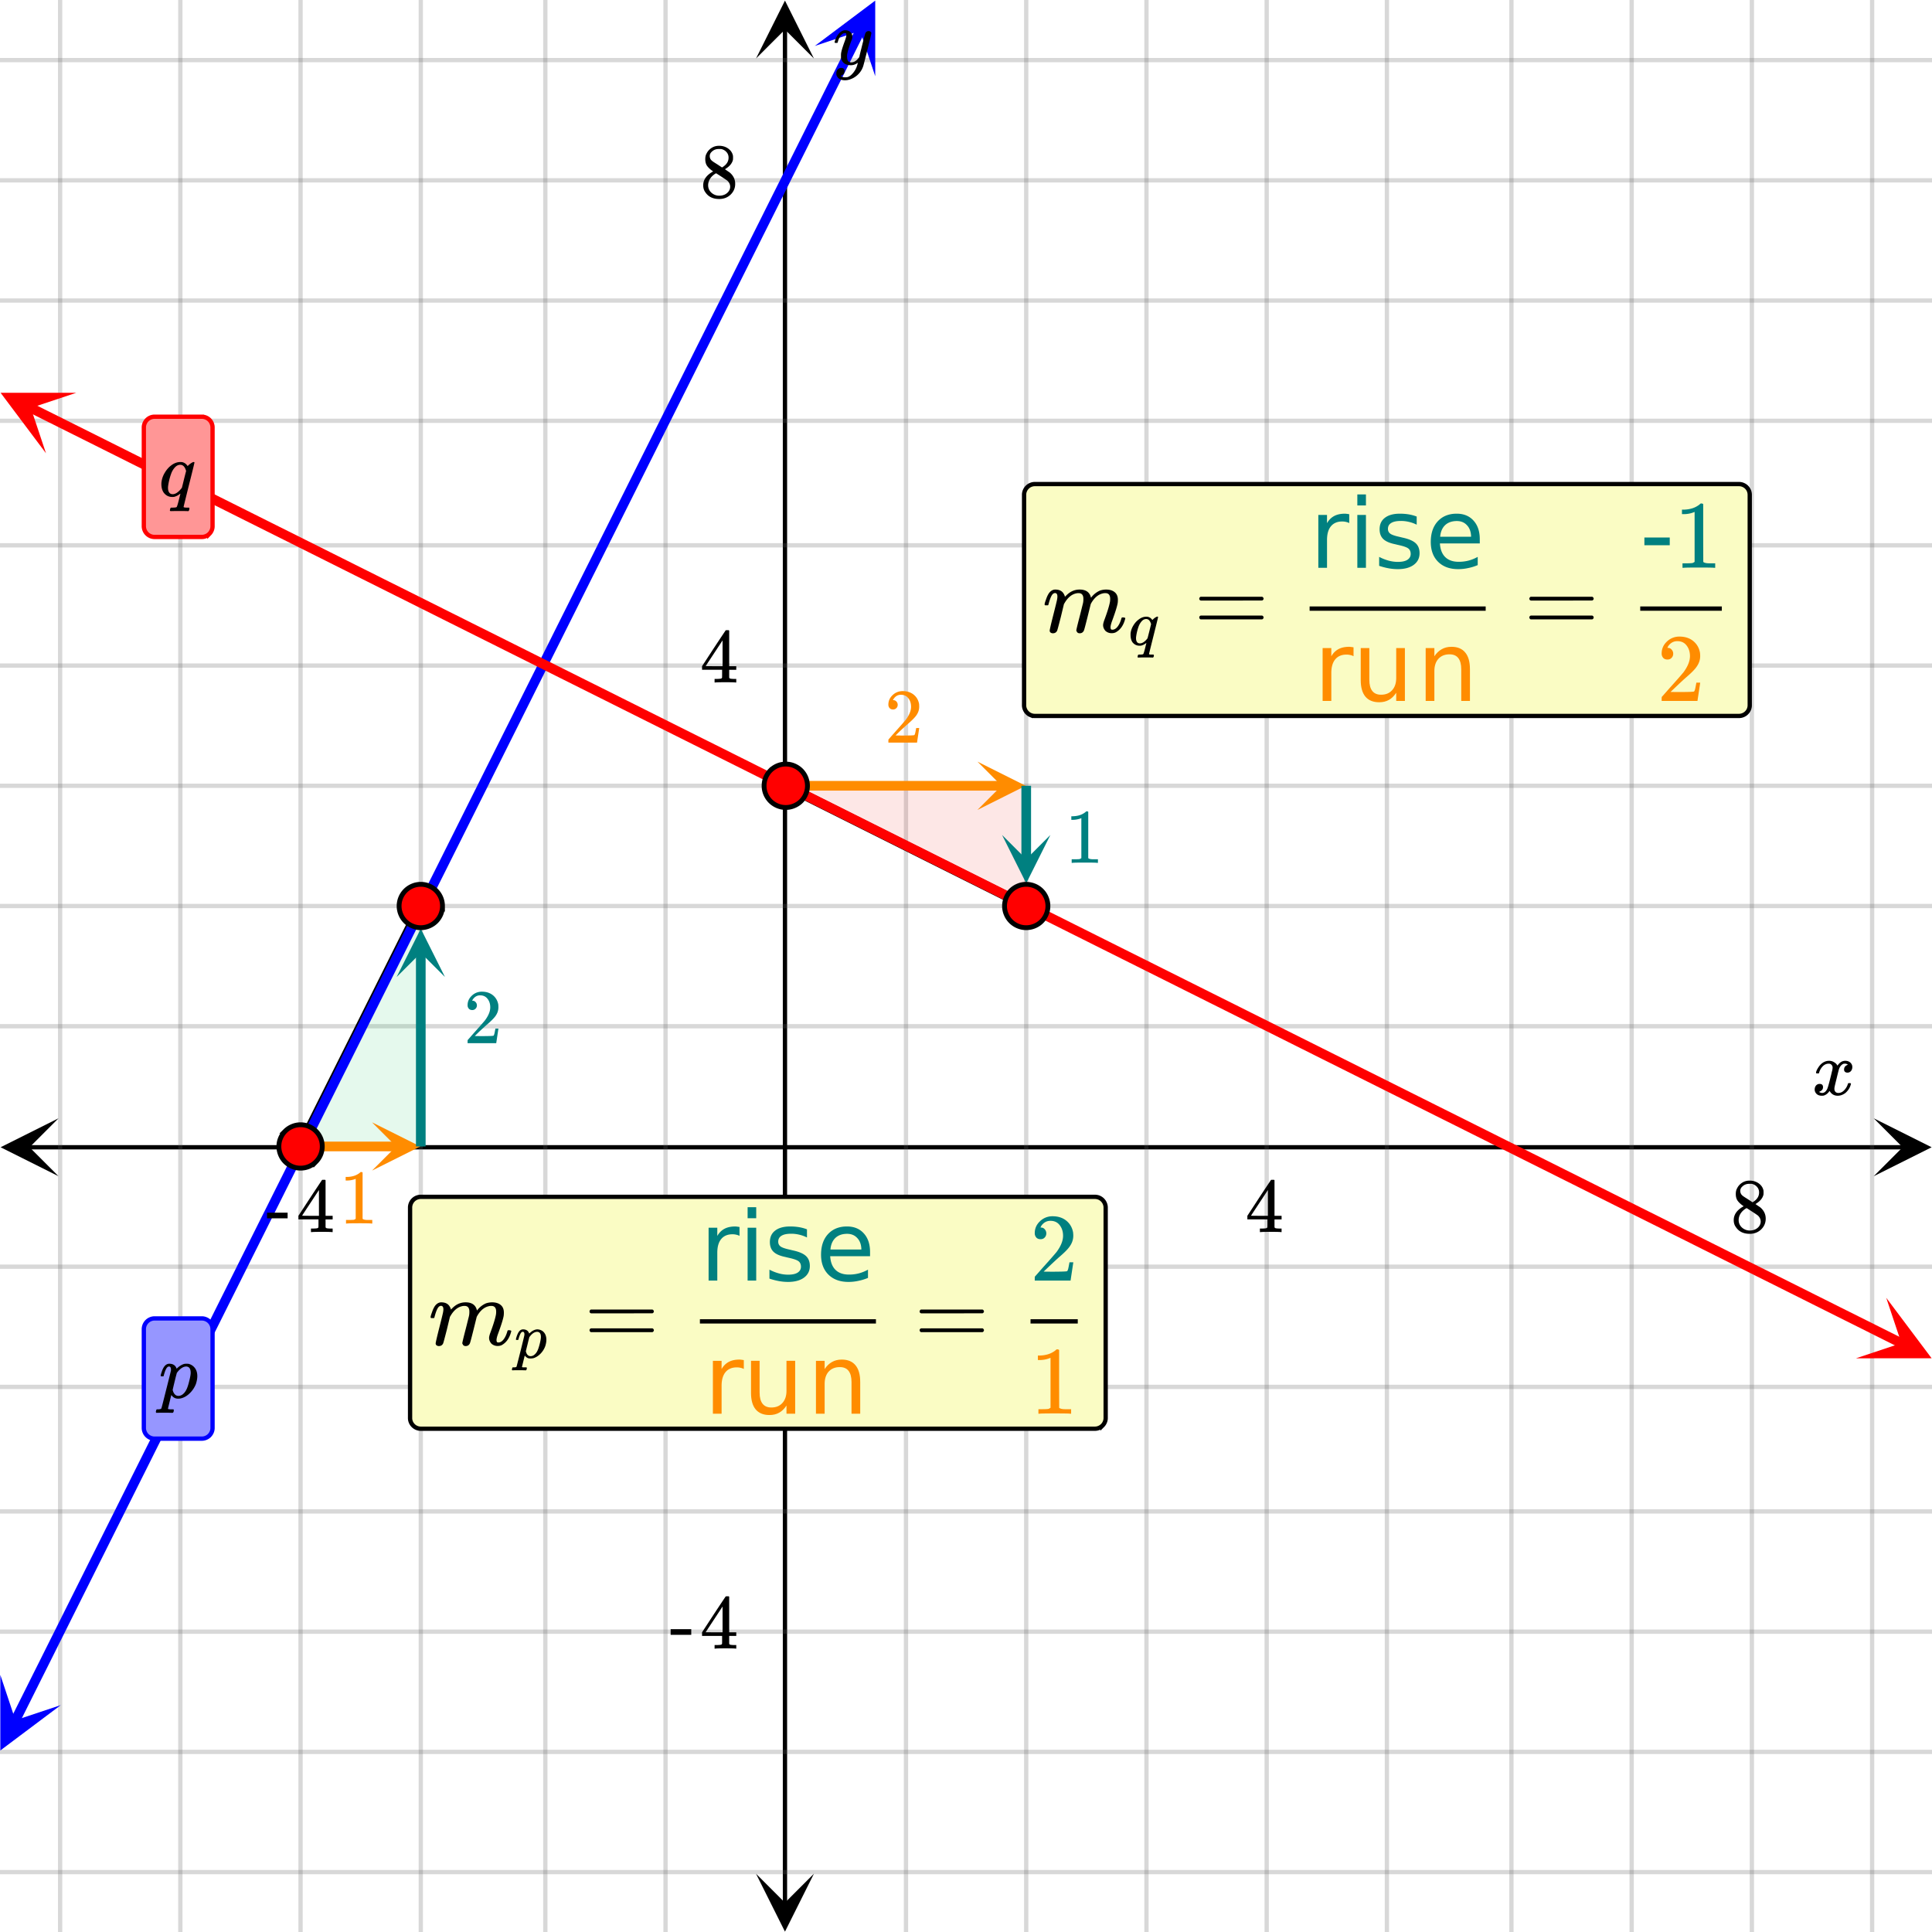 <svg xmlns="http://www.w3.org/2000/svg" xmlns:xlink="http://www.w3.org/1999/xlink" width="449.28" height="449.28" viewBox="0 0 336.96 336.96"><defs><symbol overflow="visible" id="s"><path d="M.781-3.75C.727-3.8.703-3.848.703-3.89c.031-.25.172-.563.422-.938.414-.633.941-1.004 1.578-1.11.133-.007.235-.015.297-.015.313 0 .598.086.86.25.269.156.46.355.578.594.113-.157.187-.25.218-.282.332-.375.711-.562 1.14-.562.364 0 .661.105.891.312.227.211.344.465.344.766 0 .281-.078.516-.234.703a.776.776 0 0 1-.625.281.64.64 0 0 1-.422-.14.521.521 0 0 1-.156-.39c0-.415.222-.696.672-.845a.58.58 0 0 0-.141-.093.705.705 0 0 0-.39-.094.91.91 0 0 0-.266.031c-.336.149-.586.445-.75.89-.032.075-.164.579-.39 1.516-.231.93-.356 1.45-.376 1.563a1.827 1.827 0 0 0-.047.406c0 .211.063.383.188.516.125.125.289.187.5.187.383 0 .726-.16 1.031-.484.3-.32.508-.676.625-1.063.02-.082.04-.129.063-.14.03-.02.109-.031.234-.031.164 0 .25.039.25.109 0 .012-.012.058-.031.14-.149.563-.461 1.055-.938 1.47-.43.323-.875.484-1.344.484-.625 0-1.101-.282-1.421-.844-.262.406-.594.68-1 .812-.086.02-.2.032-.344.032-.524 0-.89-.188-1.11-.563a.953.953 0 0 1-.14-.531c0-.27.078-.5.234-.688a.798.798 0 0 1 .625-.28c.395 0 .594.187.594.562 0 .336-.164.574-.484.718a.359.359 0 0 1-.063.047l-.078.031c-.012.012-.024.016-.031.016h-.032c0 .031.063.074.188.125a.817.817 0 0 0 .36.078c.32 0 .597-.203.827-.61.102-.163.282-.75.532-1.75.05-.206.109-.437.171-.687.063-.257.11-.457.141-.593.031-.133.05-.211.063-.235a2.86 2.86 0 0 0 .078-.531.678.678 0 0 0-.188-.5.613.613 0 0 0-.484-.203c-.406 0-.762.156-1.063.469a2.562 2.562 0 0 0-.609 1.078c-.012.074-.031.12-.063.14a.752.752 0 0 1-.218.016zm0 0"/></symbol><symbol overflow="visible" id="w"><path d="M6.234-5.813c.125 0 .227.04.313.11.094.062.14.152.14.266 0 .117-.226 1.058-.671 2.828C5.578-.836 5.328.133 5.266.312a3.459 3.459 0 0 1-.688 1.22 3.641 3.641 0 0 1-1.11.874c-.491.239-.945.36-1.359.36-.687 0-1.152-.22-1.39-.657-.094-.125-.14-.304-.14-.53 0-.306.085-.544.265-.72.187-.168.379-.25.578-.25.394 0 .594.188.594.563 0 .332-.157.578-.47.734a.298.298 0 0 1-.062.032.295.295 0 0 0-.078.03c-.011.009-.023.016-.031.016L1.328 2c.031.05.129.11.297.172.133.05.273.078.422.078h.11c.155 0 .273-.012.359-.031.332-.094.648-.324.953-.688A3.69 3.69 0 0 0 4.188.25c.093-.3.14-.477.14-.531 0-.008-.012-.004-.031.015a.358.358 0 0 1-.078.047c-.336.239-.703.36-1.11.36-.46 0-.84-.106-1.14-.313-.293-.219-.48-.531-.563-.937a2.932 2.932 0 0 1-.015-.407c0-.218.007-.382.03-.5.063-.394.266-1.054.61-1.984.196-.531.297-.898.297-1.11a.838.838 0 0 0-.031-.265c-.024-.05-.074-.078-.156-.078h-.063c-.21 0-.406.094-.594.281-.293.293-.511.727-.656 1.297 0 .012-.008.027-.015.047a.188.188 0 0 1-.032.047l-.015.015c-.012.012-.028.016-.047.016h-.36C.305-3.8.281-3.836.281-3.86a.97.97 0 0 1 .047-.203c.188-.625.469-1.113.844-1.468.3-.282.617-.422.953-.422.383 0 .688.105.906.312.227.2.344.485.344.86-.023.168-.04.261-.047.281 0 .055-.07.246-.203.578-.367 1-.586 1.735-.656 2.203a1.857 1.857 0 0 0-.016.297c0 .344.05.61.156.797.114.18.313.266.594.266.207 0 .406-.051.594-.157a1.84 1.84 0 0 0 .422-.328c.093-.101.21-.242.36-.422a32.833 32.833 0 0 1 .25-1.063c.093-.35.175-.687.25-1 .343-1.35.534-2.062.577-2.124a.592.592 0 0 1 .578-.36zm0 0"/></symbol><symbol overflow="visible" id="x"><path d="M.39-3.75C.337-3.8.313-3.844.313-3.875c0-.07.055-.281.172-.625.164-.52.368-.898.61-1.14.218-.208.457-.313.718-.313.665 0 1.094.289 1.282.86l.14-.126c.407-.375.82-.613 1.25-.718.114-.008.227-.016.344-.016.113 0 .227.008.344.016.457.117.828.359 1.11.734.28.367.421.836.421 1.406 0 .43-.086.89-.25 1.39A4.493 4.493 0 0 1 5.437-.858C5-.41 4.52-.11 4 .047c-.2.062-.414.094-.64.094-.2 0-.376-.032-.532-.094a1.397 1.397 0 0 1-.594-.469l-.062-.062c-.012.011-.11.402-.297 1.171-.188.77-.281 1.16-.281 1.172v.047l.031.032c.008.007.02.015.031.015.02.008.04.016.063.016.02.008.039.015.062.015h.094A.392.392 0 0 0 1.969 2h.562c.051.063.078.098.078.11 0 .019-.011.1-.03.25a.546.546 0 0 1-.095.203c-.023.03-.078.046-.171.046-.137 0-.372-.007-.704-.015H.875c-.625 0-1.023.004-1.203.015h-.11C-.5 2.547-.53 2.492-.53 2.453c0-.031.015-.105.047-.219a.59.59 0 0 1 .078-.203L-.344 2h.266c.3-.012.473-.07.515-.172.032-.055.305-1.125.829-3.219.53-2.093.804-3.203.828-3.328a.979.979 0 0 0 .015-.187c0-.375-.117-.563-.343-.563a.365.365 0 0 0-.266.11c-.219.168-.438.664-.656 1.484 0 .012-.008.027-.016.047 0 .023-.008.039-.015.047l-.016.015C.785-3.754.77-3.75.75-3.75H.578zm5.157-.625c0-.727-.277-1.094-.828-1.094-.024 0-.055.008-.094.016h-.063c-.468.105-.914.43-1.328.969a.355.355 0 0 0-.062.093l-.047.047c0 .012-.016.078-.047.203-.031.118-.086.309-.156.579-.063.273-.121.507-.172.703-.23.96-.344 1.453-.344 1.484.063.219.117.375.172.469.195.375.469.562.813.562.289 0 .554-.097.796-.297.25-.207.454-.472.61-.796.164-.313.332-.817.5-1.516.164-.645.25-1.117.25-1.422zm0 0"/></symbol><symbol overflow="visible" id="y"><path d="M3.531 2.594h-.734c-.313.008-.543.015-.688.015-.125 0-.187-.039-.187-.109 0-.023.004-.059.016-.11.007-.042.015-.074.015-.093.04-.149.078-.235.11-.266.03-.023.113-.031.25-.031.437 0 .695-.031.78-.094.063-.043.192-.453.391-1.234.176-.727.27-1.098.282-1.11l-.094.047c-.313.25-.652.422-1.016.516a2.765 2.765 0 0 1-.344.016C1.72.14 1.228-.11.845-.61.57-1.004.438-1.504.438-2.11c0-.145.003-.243.015-.297.063-.582.25-1.133.563-1.656.312-.532.68-.958 1.109-1.282.52-.406 1.07-.61 1.656-.61.508 0 .922.235 1.235.704a6.13 6.13 0 0 1 .437-.39c.3-.208.504-.313.61-.313.093 0 .14.031.14.094 0 .086-.312 1.367-.937 3.843-.637 2.563-.954 3.86-.954 3.891 0 .07.157.113.47.125h.484c.039.063.062.098.062.11.008.007 0 .093-.031.25a.597.597 0 0 1-.125.25h-.188a41.26 41.26 0 0 0-1.453-.016zM4.75-4.391c-.2-.718-.54-1.078-1.016-1.078-.355 0-.671.157-.953.469a3.19 3.19 0 0 0-.625 1.047 10.3 10.3 0 0 0-.547 2.219c0 .023-.007.07-.015.14v.172c0 .324.066.586.203.781.144.2.348.297.61.297.476 0 .976-.328 1.5-.984l.109-.14c.082-.321.203-.805.359-1.454.164-.656.29-1.144.375-1.469zm0 0"/></symbol><symbol overflow="visible" id="t"><path d="M6.234 0c-.125-.031-.71-.047-1.75-.047-1.074 0-1.671.016-1.796.047h-.126v-.625h.422c.383-.008.618-.031.704-.063a.286.286 0 0 0 .171-.14c.008-.008.016-.25.016-.719v-.672h-3.5v-.625l2.031-3.11A431.58 431.58 0 0 1 4.5-9.108c.02-.008.113-.016.281-.016h.25l.078.078v6.203h1.235v.625H5.109V-.89a.25.25 0 0 0 .079.157c.07.062.328.101.765.109h.39V0zm-2.28-2.844v-4.5L1-2.859l1.469.015zm0 0"/></symbol><symbol overflow="visible" id="u"><path d="M2.313-4.516c-.438-.289-.778-.593-1.016-.906-.242-.312-.36-.723-.36-1.234 0-.383.07-.707.22-.969.195-.406.488-.734.874-.984.383-.25.82-.375 1.313-.375.613 0 1.144.164 1.594.484.445.324.722.734.828 1.234.007.055.015.164.015.329 0 .199-.008.328-.015.39-.137.594-.547 1.11-1.235 1.547l-.156.11c.5.343.758.523.781.53.664.544 1 1.215 1 2.016 0 .73-.265 1.356-.797 1.875-.53.508-1.199.766-2 .766C2.254.297 1.441-.11.922-.922c-.23-.32-.344-.71-.344-1.172 0-.976.578-1.785 1.735-2.422zM5-6.922c0-.383-.125-.71-.375-.984a1.69 1.69 0 0 0-.922-.516h-.437c-.48 0-.883.164-1.204.485-.23.21-.343.453-.343.734 0 .387.164.695.5.922.039.043.328.23.86.562l.78.516c.008-.008.067-.047.172-.11a2.95 2.95 0 0 0 .25-.187C4.758-5.883 5-6.36 5-6.922zM1.437-2.109c0 .523.192.96.579 1.312a2.01 2.01 0 0 0 1.359.516c.363 0 .695-.07 1-.219.3-.156.531-.36.688-.61.144-.226.218-.472.218-.734 0-.383-.156-.726-.468-1.031-.075-.07-.45-.328-1.125-.766l-.407-.265C3.133-4 3.02-4.07 2.937-4.125l-.109-.063-.156.079c-.563.367-.938.812-1.125 1.343-.074.243-.11.461-.11.657zm0 0"/></symbol><symbol overflow="visible" id="v"><path d="M.14-2.406v-.985h3.594v.985zm0 0"/></symbol><symbol overflow="visible" id="z"><path d="M5.61 0c-.157-.031-.872-.047-2.141-.047C2.207-.047 1.5-.03 1.344 0h-.157v-.625h.344c.52 0 .86-.008 1.016-.031.07-.008.18-.067.328-.172v-6.969c-.023 0-.059.016-.11.047a4.134 4.134 0 0 1-1.39.25h-.25v-.625h.25c.758-.02 1.39-.188 1.89-.5a2.46 2.46 0 0 0 .422-.313c.008-.03.063-.046.157-.046a.36.36 0 0 1 .234.078v8.078c.133.137.43.203.89.203h.798V0zm0 0"/></symbol><symbol overflow="visible" id="A"><path d="M1.484-5.781c-.25 0-.449-.078-.593-.235a.872.872 0 0 1-.22-.609c0-.645.243-1.195.735-1.656a2.46 2.46 0 0 1 1.766-.703c.77 0 1.41.21 1.922.625.508.418.82.964.937 1.64.008.168.016.32.016.453 0 .524-.156 1.012-.469 1.47-.25.374-.758.89-1.516 1.546-.324.281-.777.695-1.359 1.234l-.781.766 1.016.016c1.414 0 2.164-.024 2.25-.079.039-.007.085-.101.14-.28.031-.095.094-.4.188-.923v-.03h.53v.03l-.374 2.47V0h-5v-.25c0-.188.008-.29.031-.313.008-.007.383-.437 1.125-1.28.977-1.095 1.61-1.813 1.89-2.157.602-.82.907-1.57.907-2.25 0-.594-.156-1.086-.469-1.484-.312-.407-.746-.61-1.297-.61-.523 0-.945.235-1.265.703-.024.032-.047.079-.078.141a.274.274 0 0 0-.047.078c0 .012.02.016.062.016a.68.68 0 0 1 .547.25.801.801 0 0 1 .219.562c0 .23-.078.422-.235.578a.76.76 0 0 1-.578.235zm0 0"/></symbol><symbol overflow="visible" id="B"><path d="M1.813.188a.678.678 0 0 1-.407-.126.408.408 0 0 1-.156-.343c0-.145.21-1.067.64-2.766.438-1.726.657-2.633.657-2.719.031-.164.047-.316.047-.453 0-.406-.14-.61-.422-.61a.567.567 0 0 0-.328.126c-.274.21-.543.836-.813 1.875 0 .012-.008.031-.015.062a.188.188 0 0 1-.032.047s-.011.008-.03.016c-.013.012-.032.016-.063.016H.453C.391-4.75.36-4.798.36-4.829c0-.145.079-.426.235-.844.219-.656.46-1.113.734-1.375.27-.258.567-.39.89-.39.708 0 1.204.25 1.485.75.125.218.188.375.188.468 0 .024.004.032.015.032l.188-.172c.687-.72 1.476-1.079 2.375-1.079 1.093 0 1.75.461 1.968 1.375l.016.047.14-.171a3.847 3.847 0 0 1 1.438-1.079 3.455 3.455 0 0 1 1.063-.171c.625 0 1.117.152 1.484.453.375.304.563.746.563 1.328 0 .261-.016.476-.047.64-.106.575-.418 1.57-.938 2.985-.199.531-.297.93-.297 1.187.008.156.036.266.079.328.05.055.132.079.25.079.32 0 .617-.172.89-.516.27-.344.488-.8.656-1.375.032-.125.063-.195.094-.219.031-.02.117-.031.266-.031.219.031.332.078.344.14 0 .012-.024.094-.063.25-.293 1.043-.824 1.778-1.594 2.204-.199.101-.437.156-.719.156a1.58 1.58 0 0 1-1.093-.406c-.274-.313-.406-.645-.406-1 0-.207.078-.52.234-.938.488-1.312.8-2.312.937-3 .04-.164.063-.379.063-.64 0-.665-.277-1-.828-1-.211 0-.356.015-.438.046-.793.168-1.465.72-2.015 1.657l-.11.203-.562 2.265c-.367 1.47-.578 2.262-.64 2.375-.15.301-.388.454-.72.454-.273 0-.449-.118-.53-.344l-.032-.047a.186.186 0 0 1-.031-.094c0-.125.191-.93.578-2.422.093-.351.187-.722.281-1.11.094-.382.172-.694.234-.937.063-.25.094-.382.094-.406.031-.164.047-.379.047-.64 0-.665-.277-1-.828-1-.2 0-.344.015-.438.046-.78.168-1.449.72-2 1.657l-.125.203-.546 2.265c-.376 1.47-.59 2.262-.641 2.375-.149.301-.39.454-.735.454zm0 0"/></symbol><symbol overflow="visible" id="C"><path d="M.938-5.844c0-.144.078-.258.234-.343h10.734c.164.085.25.199.25.343 0 .125-.078.23-.234.313l-5.36.015H1.22c-.188-.05-.282-.16-.282-.328zm0 3.266c0-.164.093-.274.28-.328h10.704c.008.011.035.031.078.062.04.024.066.043.078.063.02.011.035.039.047.078a.31.31 0 0 1 .031.125c0 .148-.086.262-.25.344H1.172c-.156-.082-.234-.196-.234-.344zm0 0"/></symbol><symbol overflow="visible" id="K"><path d="M1.86-7.219c-.325 0-.575-.097-.75-.297a1.102 1.102 0 0 1-.266-.75c0-.812.3-1.504.906-2.078a3.09 3.09 0 0 1 2.203-.875c.969 0 1.77.262 2.406.781.633.524 1.024 1.204 1.172 2.047.02.211.032.399.032.563 0 .648-.2 1.258-.594 1.828-.313.48-.95 1.125-1.907 1.938-.398.355-.953.87-1.671 1.546l-1 .954 1.28.015c1.759 0 2.696-.031 2.813-.094.04-.007.098-.125.172-.343.04-.125.117-.508.235-1.157v-.046h.671v.046L7.095-.047V0H.844v-.313c0-.226.008-.359.031-.39l1.422-1.61C3.516-3.663 4.3-4.563 4.657-5c.75-1.02 1.124-1.957 1.124-2.813 0-.738-.199-1.359-.593-1.859-.387-.5-.922-.75-1.61-.75-.656 0-1.187.293-1.594.875a4.1 4.1 0 0 0-.093.188.442.442 0 0 0-.047.093c0 .012.023.016.078.016.281 0 .504.105.672.313.176.199.265.433.265.703 0 .28-.093.523-.28.718-.18.2-.419.297-.72.297zm0 0"/></symbol><symbol overflow="visible" id="M"><path d="M7 0c-.188-.031-1.078-.047-2.672-.047-1.574 0-2.453.016-2.64.047h-.204v-.781h.438c.644 0 1.066-.016 1.266-.047.082-.008.218-.078.406-.203v-8.703a.36.36 0 0 0-.14.046 4.76 4.76 0 0 1-1.735.329H1.39v-.782h.328c.945-.03 1.734-.242 2.36-.64.194-.114.366-.242.515-.39.02-.032.086-.048.203-.048.113 0 .21.04.297.11v5.03l.015 5.048c.164.168.532.25 1.094.25h.984V0zm0 0"/></symbol><symbol overflow="visible" id="D"><path d="M2.938 2.156h-.61c-.262.008-.45.016-.562.016-.118 0-.172-.031-.172-.094A.32.32 0 0 1 1.609 2c.008-.043.016-.074.016-.094a.779.779 0 0 1 .078-.218c.031-.024.11-.032.234-.032.352 0 .567-.027.641-.078.05-.023.16-.36.328-1.016.145-.601.223-.91.235-.921 0-.008-.028 0-.079.03-.273.212-.554.349-.843.423a2.09 2.09 0 0 1-.281.015c-.5 0-.915-.203-1.235-.609C.484-.832.375-1.254.375-1.766v-.25c.05-.476.207-.937.469-1.375.258-.437.57-.789.937-1.062.426-.332.88-.5 1.36-.5.425 0 .77.195 1.03.578.188-.176.306-.285.36-.328.258-.176.438-.266.532-.266.07 0 .109.032.109.094 0 .063-.262 1.133-.781 3.203-.532 2.125-.797 3.203-.797 3.234 0 .063.129.094.39.094h.391c.04.051.063.082.063.094a.707.707 0 0 1-.016.219.442.442 0 0 1-.125.203h-.14c-.231-.012-.637-.016-1.22-.016zm1.015-5.812c-.168-.594-.45-.89-.844-.89-.304 0-.57.132-.796.39-.22.25-.391.539-.516.86a8.483 8.483 0 0 0-.453 1.843c0 .023-.008.062-.016.125v.14c0 .274.055.493.172.657.113.156.285.234.516.234.394 0 .812-.266 1.25-.797l.078-.125c.07-.27.176-.676.312-1.218.133-.551.235-.958.297-1.22zm0 0"/></symbol><symbol overflow="visible" id="N"><path d="M.328-3.125c-.043-.04-.062-.07-.062-.094 0-.062.046-.238.14-.531.145-.438.313-.754.5-.953A.825.825 0 0 1 1.5-4.97c.563 0 .922.242 1.078.719l.125-.094c.332-.312.676-.508 1.031-.593a1.265 1.265 0 0 1 .563 0c.394.085.707.28.937.593.227.313.344.711.344 1.188 0 .355-.07.734-.203 1.14-.188.5-.469.938-.844 1.313-.367.367-.761.617-1.187.75-.168.039-.352.062-.547.062-.168 0-.313-.023-.438-.062a1.369 1.369 0 0 1-.5-.39l-.046-.063c-.012.011-.094.34-.25.984l-.235.969v.047c.008.008.02.015.031.015.008.008.02.016.032.016.007.008.02.016.03.016.02.007.04.015.063.015h.625c.04.051.063.082.063.094 0 .02-.012.094-.031.219a.492.492 0 0 1-.063.156c-.023.031-.07.047-.14.047-.125 0-.325-.008-.594-.016h-.61c-.53 0-.863.004-1 .016h-.093c-.051-.055-.079-.094-.079-.125 0-.024.016-.086.047-.188a.77.77 0 0 1 .047-.156l.047-.047h.234c.25 0 .395-.043.438-.125.02-.054.25-.949.688-2.687.437-1.75.66-2.676.671-2.782a.657.657 0 0 0 .016-.156c0-.3-.094-.453-.281-.453a.333.333 0 0 0-.219.078c-.18.149-.36.563-.547 1.25 0 0-.008.012-.015.031 0 .024-.008.04-.016.047l-.016.016H.484zm4.297-.531c0-.594-.23-.89-.688-.89-.023 0-.046.007-.078.015h-.062c-.387.074-.75.34-1.094.797a.422.422 0 0 0-.062.078l-.032.031c0 .012-.015.07-.046.172-.024.105-.063.273-.126.5l-.14.578C2.097-1.582 2-1.172 2-1.141c.05.18.098.309.14.391.165.305.395.453.688.453a.994.994 0 0 0 .656-.25A1.91 1.91 0 0 0 4-1.203c.133-.25.273-.664.422-1.25.133-.54.203-.942.203-1.203zm0 0"/></symbol><symbol overflow="visible" id="E"><path d="M6.922-7.797A1.964 1.964 0 0 0 6.359-8c-.199-.05-.418-.078-.656-.078-.855 0-1.512.277-1.969.828-.46.555-.687 1.352-.687 2.39V0H1.53v-9.219h1.516v1.438c.32-.563.738-.977 1.25-1.25.508-.27 1.129-.406 1.86-.406.1 0 .218.011.343.03.125.012.266.032.422.063zm0 0"/></symbol><symbol overflow="visible" id="F"><path d="M1.438-3.64V-9.22h1.5v5.531c0 .868.171 1.516.515 1.954.344.437.852.656 1.531.656.813 0 1.454-.258 1.922-.781.477-.52.719-1.227.719-2.125V-9.22h1.516V0H7.625v-1.422c-.367.563-.793.98-1.281 1.25-.48.27-1.043.406-1.688.406-1.054 0-1.855-.328-2.406-.984-.543-.656-.813-1.617-.813-2.89zm3.796-5.797zm0 0"/></symbol><symbol overflow="visible" id="G"><path d="M9.25-5.563V0H7.734v-5.516c0-.863-.171-1.515-.515-1.953-.336-.437-.844-.656-1.532-.656-.812 0-1.46.262-1.937.781-.469.524-.703 1.235-.703 2.14V0H1.53v-9.219h1.516v1.438c.363-.551.789-.961 1.281-1.235.488-.28 1.055-.421 1.703-.421 1.051 0 1.848.328 2.39.984.552.656.829 1.621.829 2.89zm0 0"/></symbol><symbol overflow="visible" id="H"><path d="M1.594-9.219h1.5V0h-1.5zm0-3.578h1.5v1.922h-1.5zm0 0"/></symbol><symbol overflow="visible" id="I"><path d="M7.453-8.938v1.422A5.775 5.775 0 0 0 6.125-8a5.929 5.929 0 0 0-1.422-.172c-.762 0-1.328.121-1.703.36-.375.23-.563.574-.563 1.03 0 .345.133.622.407.829.27.2.812.387 1.625.562l.515.125c1.07.23 1.832.555 2.282.97.457.417.687 1 .687 1.75 0 .855-.34 1.53-1.016 2.03-.68.5-1.609.75-2.796.75a9.034 9.034 0 0 1-1.547-.14A11.723 11.723 0 0 1 .906-.344v-1.562a8.105 8.105 0 0 0 1.656.656c.54.148 1.079.219 1.61.219.719 0 1.27-.117 1.656-.36.383-.25.578-.593.578-1.03 0-.415-.14-.735-.422-.954-.28-.219-.89-.426-1.828-.625l-.515-.125c-.938-.195-1.618-.5-2.032-.906-.418-.414-.625-.977-.625-1.688 0-.863.305-1.531.922-2 .614-.476 1.485-.719 2.61-.719.562 0 1.086.043 1.578.126.488.085.941.21 1.36.374zm0 0"/></symbol><symbol overflow="visible" id="J"><path d="M9.469-4.984v.734H2.516c.062 1.043.375 1.84.937 2.39.563.544 1.344.813 2.344.813.582 0 1.144-.066 1.687-.203a7.088 7.088 0 0 0 1.625-.656V-.47a8.522 8.522 0 0 1-1.671.516 7.971 7.971 0 0 1-1.735.187c-1.469 0-2.637-.425-3.5-1.28C1.348-1.899.922-3.056.922-4.517c0-1.507.406-2.707 1.219-3.593.82-.883 1.921-1.329 3.296-1.329 1.239 0 2.22.403 2.938 1.204.727.793 1.094 1.875 1.094 3.25zm-1.516-.438c-.012-.832-.246-1.492-.703-1.984-.45-.5-1.043-.75-1.781-.75-.856 0-1.54.242-2.047.719-.5.48-.79 1.152-.86 2.015zm0 0"/></symbol><symbol overflow="visible" id="L"><path d="M.828-5.281H5.25v1.343H.828zm0 0"/></symbol><clipPath id="a"><path d="M.102 195.04H11V206H.102zm0 0"/></clipPath><clipPath id="b"><path d="M326.79 195.04h10.17V206h-10.17zm0 0"/></clipPath><clipPath id="c"><path d="M10 0h317v336.96H10zm0 0"/></clipPath><clipPath id="d"><path d="M131.852 326H142v10.898h-10.148zm0 0"/></clipPath><clipPath id="e"><path d="M131.852 0H142v10.21h-10.148zm0 0"/></clipPath><clipPath id="f"><path d="M0 10h336.96v317H0zm0 0"/></clipPath><clipPath id="g"><path d="M0 292h11v14H0zm0 0"/></clipPath><clipPath id="h"><path d="M-5.223 302.664l11.868-23.738 23.738 11.867-11.867 23.738zm0 0"/></clipPath><clipPath id="i"><path d="M142 0h11v14h-11zm0 0"/></clipPath><clipPath id="j"><path d="M142.102 8.02l11.867-23.739 23.738 11.867-11.871 23.739zm0 0"/></clipPath><clipPath id="k"><path d="M0 68h14v12H0zm0 0"/></clipPath><clipPath id="l"><path d="M2.742 63.23L26.48 75.098 14.613 98.836-9.125 86.969zm0 0"/></clipPath><clipPath id="m"><path d="M323 226h13.96v11H323zm0 0"/></clipPath><clipPath id="n"><path d="M328.98 226.352l23.739 11.867-11.867 23.738-23.739-11.871zm0 0"/></clipPath><clipPath id="o"><path d="M64.883 195.742H74V205h-9.117zm0 0"/></clipPath><clipPath id="p"><path d="M69.18 161H78v9.398h-8.82zm0 0"/></clipPath><clipPath id="q"><path d="M170.477 132.836H179V142h-8.523zm0 0"/></clipPath><clipPath id="r"><path d="M174 145.629h9.195V155H174zm0 0"/></clipPath></defs><path fill="#fff" d="M0 0h336.96v336.96H0z"/><path fill="#fff" d="M0 0h336.96v336.96H0z"/><path d="M5.055 200.094h326.89" fill="none" stroke="#000" stroke-width=".749"/><g clip-path="url(#a)"><path d="M10.21 195.04L.103 200.093l10.109 5.054-5.055-5.054zm0 0"/></g><g clip-path="url(#b)"><path d="M326.79 195.04l10.108 5.054-10.109 5.054 5.055-5.054zm0 0"/></g><g clip-path="url(#c)"><path d="M158.016 0v337M178.984 0v337m20.97-337v337M220.921 0v337M241.89 0v337M263.609 0v337M284.58 0v337M305.546 0v337M326.516 0v337M116.078 0v337M95.11 0v337M73.391 0v337M52.42 0v337M31.454 0v337M10.484 0v337" fill="none" stroke-linecap="round" stroke-linejoin="round" stroke="#666" stroke-opacity=".251" stroke-width=".749"/></g><path d="M136.906 331.945V5.055" fill="none" stroke="#000" stroke-width=".749"/><g clip-path="url(#d)"><path d="M131.852 326.79l5.054 10.108 5.055-10.109-5.055 5.055zm0 0"/></g><g clip-path="url(#e)"><path d="M131.852 10.21L136.906.103l5.055 10.109-5.055-5.055zm0 0"/></g><g clip-path="url(#f)"><path d="M0 178.984h337M0 158.016h337M0 137.046h337M0 116.079h337M0 95.11h337M0 73.391h337M0 52.42h337M0 31.454h337M0 10.484h337M0 220.922h337M0 241.89h337M0 263.609h337M0 284.58h337M0 305.546h337M0 326.516h337" fill="none" stroke-linecap="round" stroke-linejoin="round" stroke="#666" stroke-opacity=".251" stroke-width=".749"/></g><path d="M73.39 158.016l-20.968 41.937M178.984 158.016l-41.937-20.97" fill="none" stroke-width="1.685" stroke="#000"/><path d="M52.422 199.953l21.297.14-.328-42.077zm0 0" fill="#00cc52" fill-opacity=".102"/><path d="M137.047 137.047l41.984-.14-.047 21.109zm0 0" fill="#f2190d" fill-opacity=".102"/><path d="M2.637 300.133l.988-1.98.992-1.981.988-1.977.989-1.98.992-1.977 1.977-3.96.992-1.977.988-1.98.988-1.977.989-1.98.992-1.981.988-1.977.988-1.98.992-1.977 1.977-3.96.992-1.977.989-1.98.988-1.977.988-1.98.992-1.981.989-1.977.988-1.98.992-1.977 1.977-3.96.992-1.977.988-1.98.988-1.977.989-1.98.992-1.981.988-1.977.988-1.98.993-1.977 1.976-3.96.992-1.977.989-1.98.988-1.977.988-1.98.992-1.981.989-1.977.988-1.98.992-1.977 1.977-3.96.992-1.977.988-1.98.988-1.977.989-1.98.992-1.981.988-1.977.988-1.98.993-1.977 1.976-3.96.992-1.977.989-1.981.988-1.977.988-1.98.992-1.98.989-1.977.988-1.98.992-1.977 1.977-3.961.992-1.977.988-1.98.988-1.977.989-1.98.992-1.98.988-1.977.988-1.98.993-1.977.988-1.98.988-1.977.992-1.98.989-1.981.988-1.977.988-1.98.992-1.977 1.977-3.96.992-1.977.988-1.98.989-1.977.992-1.98.988-1.981.989-1.977.988-1.98.992-1.977 1.977-3.96.992-1.977.988-1.98.988-1.977.992-1.98.989-1.981.988-1.977.988-1.98.993-1.977 1.976-3.96.992-1.977.989-1.98.988-1.977.992-1.98.988-1.981.989-1.977.988-1.98.992-1.977 1.977-3.96.992-1.977.988-1.98.988-1.977.993-1.98.988-1.981.988-1.977.988-1.98.993-1.977 1.976-3.96.992-1.977.989-1.98.988-1.977.992-1.981.988-1.98.989-1.977.988-1.98.992-1.977 1.977-3.961.992-1.977.988-1.98.988-1.977.993-1.98.988-1.98.988-1.977.988-1.98.993-1.977 1.976-3.961.992-1.977.989-1.98.988-1.977.992-1.98.988-1.98" fill="none" stroke-width="1.685" stroke-linecap="round" stroke-linejoin="round" stroke="#00f"/><g clip-path="url(#g)"><g clip-path="url(#h)"><path d="M.055 292.113v13.188l10.547-7.914-7.91 2.64zm0 0" fill="#00f"/></g></g><g clip-path="url(#i)"><g clip-path="url(#j)"><path d="M142.102 8.02L152.648.105v13.188l-2.636-7.914zm0 0" fill="#00f"/></g></g><path d="M5.273 71.09l2.192 1.098 2.191 1.093 2.192 1.098 4.382 2.187 2.192 1.098 2.191 1.094 2.188 1.097 2.191 1.094 2.192 1.098 4.382 2.187 2.192 1.098 2.191 1.094 2.192 1.097 2.187 1.094 2.192 1.098 2.19 1.094 2.192 1.097 4.383 2.188 2.192 1.097 2.191 1.094 2.191 1.098 2.188 1.094 2.191 1.097 2.192 1.094 2.191 1.098 4.383 2.187 2.191 1.098 2.192 1.094 2.187 1.097 2.192 1.094 2.191 1.098 4.383 2.187 2.191 1.098 2.192 1.094 2.191 1.097 2.188 1.094 2.191 1.098 2.191 1.093 2.192 1.098 4.383 2.187 2.191 1.098 2.191 1.094 2.192 1.098 2.187 1.093 2.192 1.098 2.191 1.094 2.192 1.097 4.382 2.188 2.192 1.098 2.191 1.093 2.188 1.098 2.191 1.094 2.191 1.097 4.383 2.188 2.192 1.097 2.191 1.094 2.192 1.098 2.19 1.094 2.188 1.097 2.192 1.094 2.191 1.098 4.383 2.187 2.191 1.098 2.192 1.094 2.191 1.097 2.188 1.094 2.191 1.098 2.192 1.093 2.191 1.098 4.383 2.188 2.191 1.097 2.192 1.094 2.187 1.098 2.192 1.093 2.19 1.098 2.192 1.094 2.192 1.097 4.383 2.188 2.191 1.098 2.191 1.093 2.188 1.098 2.191 1.094 2.192 1.097 4.383 2.188 2.19 1.098 2.192 1.093 2.192 1.098 2.187 1.094 2.192 1.097 2.191 1.094 2.191 1.098 4.383 2.187 2.192 1.098 2.191 1.094 2.191 1.097 2.188 1.094 2.191 1.098 2.192 1.094 2.191 1.097 4.383 2.188 2.191 1.097 2.192 1.094 2.187 1.098 2.192 1.094 2.191 1.097 4.383 2.188 2.191 1.097 2.192 1.094 2.191 1.098 2.188 1.093 2.191 1.098 2.191 1.094 2.192 1.098 4.383 2.187 2.191 1.098 2.192 1.093 2.19 1.098 2.188 1.094 2.192 1.098 2.191 1.093 2.192 1.098 4.382 2.187 2.192 1.098 2.191 1.094 2.188 1.097 2.191 1.094 2.192 1.098 4.382 2.187 2.192 1.098 2.191 1.094 2.192 1.097" fill="none" stroke-width="1.685" stroke-linecap="round" stroke-linejoin="round" stroke="red"/><g clip-path="url(#k)"><g clip-path="url(#l)"><path d="M13.293 68.508H.105L8.02 79.055l-2.641-7.91zm0 0" fill="red"/></g></g><g clip-path="url(#m)"><g clip-path="url(#n)"><path d="M328.98 226.352l7.915 10.546-13.188.004 7.914-2.64zm0 0" fill="red"/></g></g><path d="M52.422 199.953H69.18" fill="none" stroke-width="1.685" stroke="#ff8c00"/><g clip-path="url(#o)"><path d="M64.883 195.742l8.426 4.211-8.426 4.211 4.21-4.21zm0 0" fill="#ff8c00"/></g><path d="M73.39 199.953v-33.848" fill="none" stroke-width="1.685" stroke="teal"/><g clip-path="url(#p)"><path d="M69.18 170.398l4.21-8.421 4.215 8.421-4.214-4.21zm0 0" fill="teal"/></g><path d="M137.047 137.047h37.726" fill="none" stroke-width="1.685" stroke="#ff8c00"/><g clip-path="url(#q)"><path d="M170.477 132.836l8.421 4.21-8.421 4.212 4.21-4.211zm0 0" fill="#ff8c00"/></g><path d="M178.984 137.047v12.879" fill="none" stroke-width="1.685" stroke="teal"/><g clip-path="url(#r)"><path d="M183.195 145.629l-4.21 8.426-4.212-8.426 4.211 4.215zm0 0" fill="teal"/></g><path d="M140.828 137.047c0 .5-.094.984-.289 1.445a3.785 3.785 0 0 1-.816 1.23 3.785 3.785 0 0 1-1.23.817c-.462.195-.946.29-1.446.29s-.984-.095-1.45-.29a3.81 3.81 0 0 1-1.226-.816 3.859 3.859 0 0 1-.82-1.23 3.74 3.74 0 0 1-.285-1.446c0-.5.093-.984.285-1.45.195-.46.469-.87.82-1.226a3.885 3.885 0 0 1 1.227-.82c.465-.192.949-.285 1.449-.285.5 0 .984.093 1.445.285.465.195.875.469 1.23.82a3.81 3.81 0 0 1 1.106 2.676zm0 0M56.203 199.953c0 .5-.094.985-.285 1.45-.195.46-.469.87-.82 1.226a3.885 3.885 0 0 1-1.227.82c-.465.192-.95.285-1.45.285s-.983-.093-1.444-.285a3.859 3.859 0 0 1-1.23-.82 3.81 3.81 0 0 1-1.106-2.676c0-.5.093-.984.289-1.445.191-.465.465-.875.816-1.23a3.785 3.785 0 0 1 1.23-.817c.462-.195.946-.29 1.446-.29s.984.095 1.45.29c.46.191.87.465 1.226.816.351.356.625.766.82 1.23.191.462.285.946.285 1.446zm0 0M77.172 158.016c0 .5-.094.984-.285 1.445a3.859 3.859 0 0 1-.82 1.23 3.81 3.81 0 0 1-2.676 1.106c-.5 0-.985-.094-1.446-.29a3.727 3.727 0 0 1-1.226-.816 3.734 3.734 0 0 1-.82-1.23 3.777 3.777 0 0 1 2.047-4.938c.46-.195.945-.289 1.445-.289.504 0 .984.094 1.449.29.46.19.871.464 1.226.816.352.355.625.765.82 1.226.192.465.286.95.286 1.45zm0 0M182.766 158.016c0 .5-.094.984-.29 1.445a3.785 3.785 0 0 1-.816 1.23 3.81 3.81 0 0 1-2.676 1.106c-.5 0-.984-.094-1.445-.29a3.785 3.785 0 0 1-1.23-.816 3.785 3.785 0 0 1-.817-1.23 3.673 3.673 0 0 1-.289-1.445 3.81 3.81 0 0 1 1.105-2.676 3.785 3.785 0 0 1 1.231-.817c.461-.195.945-.289 1.445-.289a3.81 3.81 0 0 1 2.676 1.105 3.81 3.81 0 0 1 1.106 2.677zm0 0" fill="red" stroke-width=".843" stroke="#000"/><use xlink:href="#s" x="316.031" y="190.967"/><use xlink:href="#t" x="217.178" y="214.894"/><use xlink:href="#u" x="301.802" y="214.894"/><use xlink:href="#v" x="46.431" y="214.894"/><use xlink:href="#t" x="51.673" y="214.894"/><use xlink:href="#w" x="145.284" y="11.233"/><use xlink:href="#t" x="122.069" y="119.036"/><use xlink:href="#u" x="122.069" y="34.411"/><use xlink:href="#v" x="116.827" y="287.536"/><use xlink:href="#t" x="122.069" y="287.536"/><path d="M25.086 249.043V231.82a1.889 1.889 0 0 1 .55-1.324c.177-.176.38-.312.606-.406.23-.098.469-.145.719-.145h8.238c.246 0 .485.047.715.145a1.866 1.866 0 0 1 1.012 1.012c.097.23.144.468.144.718v17.223c0 .25-.047.488-.144.715-.094.23-.23.433-.403.61a1.88 1.88 0 0 1-1.324.547h-8.238c-.25 0-.488-.048-.719-.142a1.92 1.92 0 0 1-.605-.406 1.832 1.832 0 0 1-.407-.61 1.855 1.855 0 0 1-.144-.714zm0 0" fill="#9696ff" stroke="#00f" stroke-width=".749"/><use xlink:href="#x" x="27.709" y="243.801"/><path d="M25.086 91.777V74.551a1.884 1.884 0 0 1 1.156-1.73c.23-.094.469-.141.719-.141h8.238a1.88 1.88 0 0 1 1.324.547c.172.175.309.378.403.609.097.23.144.469.144.715v17.226c0 .246-.047.485-.144.715-.094.23-.23.434-.403.61a1.88 1.88 0 0 1-1.324.547h-8.238c-.25 0-.488-.047-.719-.141a1.92 1.92 0 0 1-.605-.406 1.884 1.884 0 0 1-.55-1.324zm0 0" fill="#ff9696" stroke="red" stroke-width=".749"/><use xlink:href="#y" x="27.709" y="86.534"/><use xlink:href="#z" x="59.162" y="213.396" fill="#ff8c00"/><use xlink:href="#A" x="80.88" y="181.943" fill="teal"/><use xlink:href="#A" x="154.271" y="129.52" fill="#ff8c00"/><use xlink:href="#z" x="185.724" y="150.489" fill="teal"/><path d="M178.61 122.996V86.301c0-.25.046-.488.144-.719.094-.23.23-.43.406-.605.172-.176.375-.313.606-.407.23-.097.468-.144.714-.144H303.3c.247 0 .485.047.716.144a1.876 1.876 0 0 1 1.016 1.012c.093.23.14.469.14.719v36.695a1.835 1.835 0 0 1-.547 1.32 1.832 1.832 0 0 1-.61.407c-.23.097-.468.144-.714.144H180.48c-.247 0-.485-.047-.715-.144a1.778 1.778 0 0 1-.606-.407 1.778 1.778 0 0 1-.406-.605 1.813 1.813 0 0 1-.145-.715zm0 0" fill="#fafcc4" stroke="#000" stroke-width=".749"/><use xlink:href="#B" x="181.828" y="110.263"/><use xlink:href="#C" x="208.226" y="110.263"/><use xlink:href="#D" x="196.806" y="112.51"/><use xlink:href="#C" x="265.797" y="110.263"/><use xlink:href="#E" x="229.148" y="122.246" fill="#ff8c00"/><use xlink:href="#F" x="235.888" y="122.246" fill="#ff8c00"/><use xlink:href="#G" x="247.122" y="122.246" fill="#ff8c00"/><path d="M228.41 105.77h30.707v.75H228.41zm0 0"/><use xlink:href="#E" x="228.399" y="99.03" fill="teal"/><use xlink:href="#H" x="235.139" y="99.03" fill="teal"/><use xlink:href="#I" x="239.633" y="99.03" fill="teal"/><use xlink:href="#J" x="248.619" y="99.03" fill="teal"/><use xlink:href="#K" x="288.966" y="122.246" fill="#ff8c00"/><path d="M286.074 105.77h14.23v.75h-14.23zm0 0"/><use xlink:href="#L" x="285.97" y="99.03" fill="teal"/><use xlink:href="#M" x="291.961" y="99.03" fill="teal"/><path d="M71.52 247.309v-36.696a1.88 1.88 0 0 1 .546-1.324 1.866 1.866 0 0 1 1.324-.547h117.575c.25 0 .488.047.719.14a1.876 1.876 0 0 1 1.011 1.016c.098.23.145.47.145.715v36.696c0 .25-.047.488-.145.718-.093.227-.23.43-.406.606a1.889 1.889 0 0 1-1.324.55H73.39a1.87 1.87 0 0 1-.715-.144 1.832 1.832 0 0 1-.61-.406 1.92 1.92 0 0 1-.406-.606 1.885 1.885 0 0 1-.14-.718zm0 0" fill="#fafcc4" stroke="#000" stroke-width=".749"/><use xlink:href="#B" x="74.737" y="234.579"/><use xlink:href="#C" x="101.884" y="234.579"/><use xlink:href="#N" x="89.715" y="236.826"/><use xlink:href="#C" x="159.455" y="234.579"/><use xlink:href="#E" x="122.806" y="246.561" fill="#ff8c00"/><use xlink:href="#F" x="129.546" y="246.561" fill="#ff8c00"/><use xlink:href="#G" x="140.779" y="246.561" fill="#ff8c00"/><path d="M122.07 230.086h30.703v.75H122.07zm0 0"/><use xlink:href="#E" x="122.057" y="223.346" fill="teal"/><use xlink:href="#H" x="128.797" y="223.346" fill="teal"/><use xlink:href="#I" x="133.291" y="223.346" fill="teal"/><use xlink:href="#J" x="142.277" y="223.346" fill="teal"/><use xlink:href="#M" x="179.628" y="246.561" fill="#ff8c00"/><path d="M179.734 230.086h8.239v.75h-8.239zm0 0"/><use xlink:href="#K" x="179.628" y="223.346" fill="teal"/></svg>